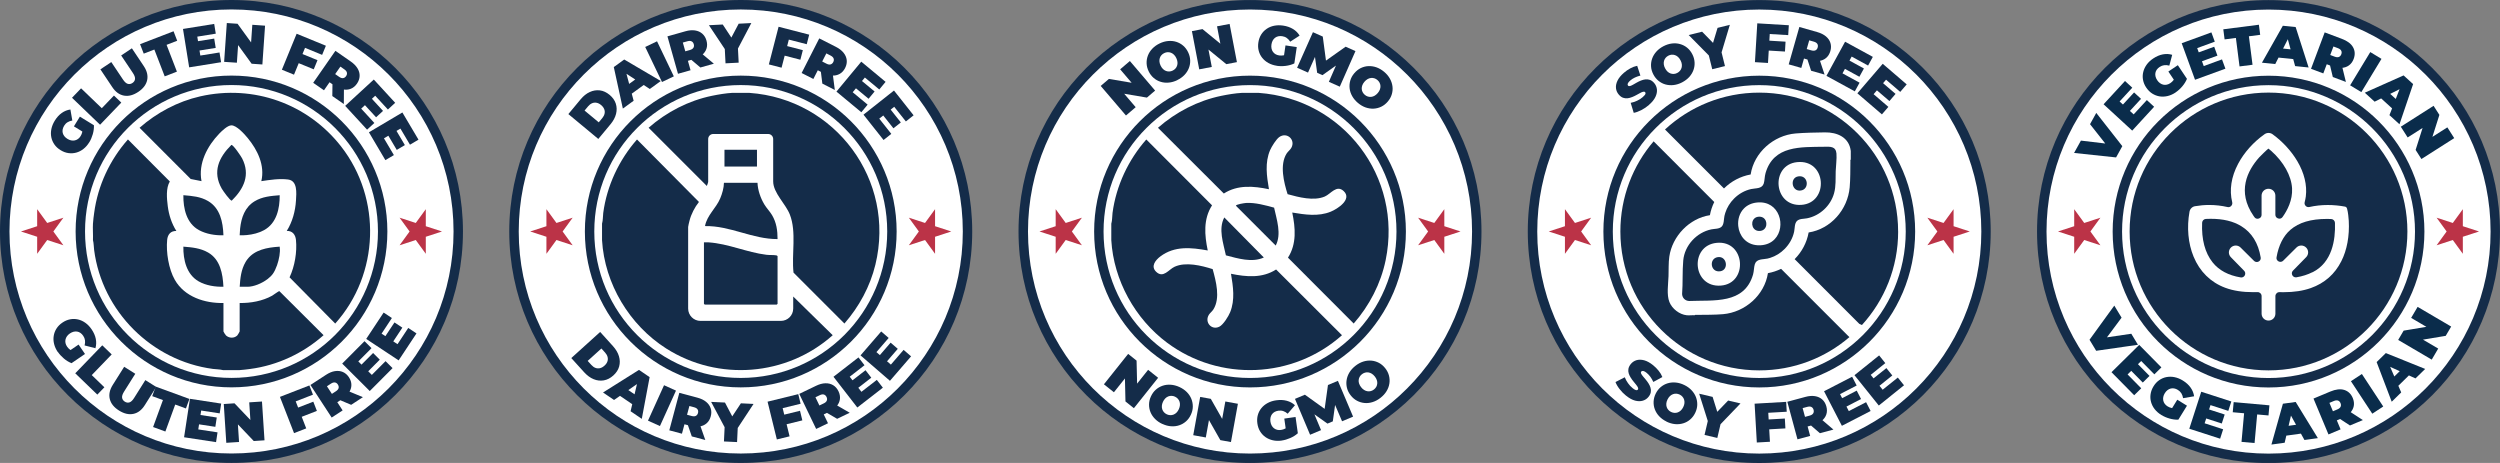 <svg width="648" height="120" viewBox="0 0 648 120" fill="none" xmlns="http://www.w3.org/2000/svg">
<rect x="0" y="0" width="648" height="120" fill="#808080" stroke="none"/>
<g clip-path="url(#clip0_14755_3589)">
<path d="M60 119.202C92.695 119.202 119.2 92.697 119.2 60.001C119.2 27.305 92.695 0.8 60 0.8C27.305 0.8 0.8 27.305 0.8 60.001C0.8 92.697 27.305 119.202 60 119.202Z" fill="white"/>
<path d="M86.848 33.16C79.976 26.288 70.48 22.04 60 22.04C49.52 22.04 40.024 26.288 33.152 33.16C26.28 40.017 22.04 49.505 22.04 59.993C22.04 70.481 26.272 79.969 33.152 86.841C40.016 93.706 49.512 97.954 60 97.954C70.488 97.954 79.976 93.706 86.848 86.841C93.712 79.969 97.968 70.473 97.968 59.993C97.968 49.513 93.72 40.017 86.848 33.16ZM60 19.592C71.16 19.592 81.248 24.112 88.568 31.424C95.872 38.737 100.408 48.841 100.408 59.993C100.408 71.145 95.88 81.265 88.568 88.562C81.248 95.874 71.16 100.402 60 100.402C48.84 100.402 38.744 95.874 31.432 88.562C24.12 81.257 19.6 71.153 19.6 59.993C19.6 48.833 24.12 38.737 31.432 31.424C38.744 24.112 48.848 19.592 60 19.592Z" fill="#142C49"/>
<path d="M100.704 19.304C90.288 8.888 75.896 2.448 60.008 2.448C44.12 2.448 29.728 8.88 19.312 19.304C8.888 29.721 2.456 44.113 2.456 59.993C2.456 75.873 8.896 90.274 19.312 100.69C29.728 111.114 44.12 117.546 60.008 117.546C75.896 117.546 90.296 111.106 100.704 100.69C111.112 90.274 117.56 75.881 117.56 59.993C117.56 44.105 111.112 29.721 100.704 19.296V19.304ZM60 0C76.568 0 91.568 6.712 102.432 17.576C113.296 28.424 120 43.425 120 59.993C120 76.561 113.288 91.562 102.432 102.418C91.568 113.282 76.568 119.986 60.008 119.986C43.448 119.986 28.44 113.274 17.592 102.418C6.72 91.57 0 76.569 0 59.993C0 43.417 6.72 28.424 17.584 17.576C28.432 6.712 43.432 0 60 0Z" fill="#142C49"/>
<path fill-rule="evenodd" clip-rule="evenodd" d="M114.568 60.001L110.368 61.369V65.785L107.768 62.209L103.568 63.577L106.168 60.001L103.568 56.425L107.768 57.793L110.368 54.217V58.633L114.568 60.001Z" fill="#BB3347"/>
<path fill-rule="evenodd" clip-rule="evenodd" d="M5.432 60.001L9.632 58.633V54.217L12.232 57.793L16.432 56.425L13.832 60.001L16.432 63.577L12.232 62.209L9.632 65.785V61.369L5.432 60.001Z" fill="#BB3347"/>
<path d="M24.104 57.897C24.152 57.057 24.288 56.049 24.408 55.177C25.344 48.121 28.464 41.441 33.16 36.145L44.016 47.041C42.968 48.761 43.24 51.489 43.488 53.457C43.776 55.721 44.488 57.937 45.712 59.865C44.216 59.833 43.464 60.785 43.328 62.185C43.016 65.369 43.72 69.753 45.32 72.546C47.84 76.945 53.064 78.642 57.92 78.538V85.906C57.92 86.002 58.424 86.802 58.568 86.938C59.384 87.69 60.68 87.73 61.496 86.962C61.608 86.858 62.12 85.97 62.12 85.906V78.538C64.96 78.586 68.04 78.034 70.544 76.641C70.896 76.45 72.216 75.425 72.416 75.466L83.872 86.882C78.584 91.57 71.888 94.714 64.848 95.634C63.984 95.746 62.96 95.882 62.128 95.93H57.776C56.968 95.714 56.04 95.738 55.2 95.626C39.32 93.522 26.48 80.714 24.4 64.817C24.288 63.977 24.312 63.049 24.096 62.241C24.152 60.801 24.016 59.329 24.096 57.889L24.104 57.897Z" fill="#142C49"/>
<path d="M86.888 83.866L75.056 71.889C76.392 69.041 77.032 65.321 76.712 62.177C76.576 60.817 75.784 59.793 74.328 59.857C75.8 57.513 76.56 54.697 76.72 51.937C76.832 50.033 77.16 46.849 74.68 46.529C72.408 46.233 69.992 46.625 67.736 46.953C68.704 42.873 66.76 38.881 64.224 35.801C63.384 34.769 61.296 32.441 59.952 32.489C58.976 32.521 57.552 33.897 56.864 34.601C53.744 37.825 51.344 42.353 52.232 46.953L49.432 46.393L36.176 33.121C40.624 29.209 46.08 26.297 51.888 24.977C65.704 21.84 79.776 26.889 88.424 37.977C98.984 51.529 98.344 71.073 86.896 83.858L86.888 83.866Z" fill="#142C49"/>
<path d="M68.44 59.657C67.088 60.393 65.52 60.785 63.96 60.929C63.344 60.985 62.728 61.001 62.12 60.985C62.144 60.393 62.176 59.801 62.24 59.209C62.544 56.417 63.448 53.713 66 52.169C68.008 50.953 70.208 50.793 72.496 50.601C72.536 54.057 71.688 57.897 68.432 59.657H68.44Z" fill="#142C49"/>
<path d="M59.968 37.561C60.448 37.481 62.48 40.513 62.76 41.057C64.936 45.321 63.216 48.905 60.072 52.001C59.64 52.073 57.744 49.361 57.472 48.881C55.016 44.529 56.704 40.801 59.968 37.569V37.561Z" fill="#142C49"/>
<path d="M57.912 60.985C55.784 61.049 53.48 60.673 51.592 59.657C48.336 57.897 47.488 54.057 47.528 50.601C47.552 50.601 47.576 50.601 47.6 50.601C49.824 50.793 51.96 50.945 53.936 52.113C57.056 53.953 57.784 57.529 57.912 60.913C57.912 60.937 57.912 60.961 57.912 60.985Z" fill="#142C49"/>
<path d="M71.8 68.769C71.496 69.625 71.136 70.401 70.744 70.945C70.4 71.433 69.904 71.913 69.336 72.346C67.824 73.49 65.736 74.329 64.16 74.329H62.128C62.272 72.082 62.496 69.897 63.648 67.921C63.8 67.649 63.976 67.401 64.16 67.169C65.096 65.953 66.36 65.201 67.76 64.729C69.192 64.241 70.768 64.049 72.304 63.945C72.6 63.921 72.488 63.945 72.512 64.153C72.688 65.353 72.352 67.209 71.8 68.777V68.769Z" fill="#142C49"/>
<path d="M57.912 74.321C55.776 74.377 53.384 74.009 51.504 72.937C48.336 71.137 47.48 67.337 47.528 63.929C49.784 64.105 51.936 64.305 53.936 65.449C57.096 67.257 57.744 70.953 57.912 74.313V74.321Z" fill="#142C49"/>
<path d="M23.136 36.881C22.712 37.577 22.208 38.153 21.632 38.601C21.056 39.057 20.44 39.369 19.776 39.553C19.112 39.737 18.432 39.777 17.736 39.681C17.04 39.585 16.36 39.329 15.704 38.921C15.04 38.513 14.504 38.025 14.104 37.449C13.704 36.873 13.432 36.249 13.296 35.569C13.16 34.889 13.168 34.185 13.312 33.457C13.456 32.729 13.752 32.009 14.184 31.297C14.704 30.449 15.312 29.776 16.008 29.28C16.704 28.793 17.448 28.488 18.248 28.384L18.744 31.241C18.264 31.321 17.856 31.473 17.504 31.689C17.152 31.905 16.856 32.209 16.624 32.593C16.432 32.913 16.304 33.233 16.24 33.553C16.184 33.873 16.192 34.177 16.264 34.473C16.344 34.769 16.48 35.049 16.68 35.305C16.88 35.561 17.152 35.793 17.488 36.001C17.808 36.193 18.128 36.329 18.456 36.393C18.784 36.457 19.096 36.457 19.392 36.393C19.688 36.329 19.968 36.201 20.224 36.017C20.48 35.833 20.704 35.585 20.896 35.273C21.096 34.945 21.24 34.593 21.32 34.217C21.4 33.841 21.416 33.393 21.36 32.873L24.344 32.473C24.376 33.209 24.28 33.977 24.056 34.761C23.832 35.545 23.528 36.257 23.144 36.889L23.136 36.881ZM22.424 34.753L19.16 32.753L20.704 30.233L24.336 32.457L22.424 34.753Z" fill="#142C49"/>
<path d="M25.936 32.328L18.664 25.344L21.016 22.896L26.384 28.048L29.536 24.768L31.44 26.592L25.936 32.328Z" fill="#142C49"/>
<path d="M35.84 23.816C34.552 24.672 33.32 25 32.136 24.784C30.952 24.568 29.944 23.84 29.104 22.584L26.024 17.976L28.848 16.088L31.872 20.608C32.296 21.248 32.72 21.624 33.128 21.736C33.536 21.848 33.936 21.776 34.328 21.512C34.728 21.248 34.952 20.904 35 20.48C35.048 20.056 34.856 19.528 34.432 18.896L31.408 14.376L34.184 12.52L37.264 17.128C38.104 18.384 38.392 19.592 38.144 20.768C37.888 21.944 37.12 22.96 35.84 23.816Z" fill="#142C49"/>
<path d="M42.688 19.784L40.008 12.84L37.256 13.904L36.304 11.448L44.984 8.104L45.928 10.56L43.176 11.624L45.856 18.568L42.688 19.792V19.784Z" fill="#142C49"/>
<path d="M51.92 14.4L56.896 13.6L57.304 16.128L49.032 17.456L47.432 7.504L55.52 6.2L55.928 8.728L51.136 9.496L51.92 14.384V14.4ZM51.088 10.712L55.52 10L55.912 12.416L51.48 13.128L51.088 10.712Z" fill="#142C49"/>
<path d="M58.096 16.024L58.792 5.968L61.576 6.16L66.272 12.632L64.976 12.544L65.4 6.424L68.704 6.656L68.008 16.712L65.224 16.52L60.528 10.048L61.824 10.136L61.4 16.256L58.096 16.032V16.024Z" fill="#142C49"/>
<path d="M76.208 19.36L73.064 18.072L76.888 8.744L84.472 11.856L83.496 14.224L79.064 12.4L76.208 19.352V19.36ZM78.192 13.92L82.296 15.6L81.32 17.968L77.216 16.288L78.192 13.92Z" fill="#142C49"/>
<path d="M81.184 21.456L86.936 13.176L90.92 15.944C91.696 16.48 92.272 17.072 92.664 17.712C93.056 18.352 93.24 19.016 93.216 19.704C93.192 20.392 92.968 21.048 92.52 21.688C92.08 22.328 91.544 22.768 90.912 23.017C90.288 23.265 89.6 23.312 88.872 23.169C88.136 23.024 87.384 22.68 86.608 22.144L84.176 20.456L86.216 20.168L83.976 23.401L81.184 21.464V21.456ZM86 20.472L85.64 18.344L87.896 19.912C88.28 20.184 88.632 20.296 88.936 20.248C89.24 20.2 89.496 20.032 89.704 19.728C89.912 19.432 89.984 19.128 89.92 18.824C89.856 18.52 89.632 18.24 89.24 17.968L86.984 16.4L89.104 16L86 20.472ZM86.136 24.896L86.192 20.464L89.152 22.52L89.12 26.968L86.136 24.896Z" fill="#142C49"/>
<path d="M93.624 28.16L97.032 31.872L95.144 33.608L89.472 27.44L96.888 20.616L102.432 26.648L100.544 28.384L97.256 24.816L93.608 28.168L93.624 28.16ZM96.24 25.44L99.28 28.744L97.48 30.4L94.44 27.096L96.24 25.44Z" fill="#142C49"/>
<path d="M99.528 35.864L102.096 40.2L99.888 41.505L95.624 34.288L104.296 29.152L108.472 36.2L106.264 37.505L103.792 33.328L99.528 35.849V35.864ZM102.656 33.744L104.944 37.608L102.84 38.856L100.552 34.992L102.656 33.744Z" fill="#142C49"/>
<path d="M14.976 91.249C14.52 90.577 14.2 89.881 14.024 89.169C13.848 88.457 13.808 87.761 13.92 87.081C14.024 86.401 14.264 85.761 14.64 85.169C15.016 84.577 15.52 84.065 16.168 83.625C16.808 83.185 17.472 82.905 18.168 82.769C18.856 82.633 19.536 82.649 20.216 82.801C20.888 82.953 21.528 83.249 22.136 83.681C22.744 84.113 23.272 84.673 23.744 85.361C24.304 86.185 24.672 87.017 24.832 87.849C24.992 88.681 24.96 89.489 24.736 90.257L21.928 89.537C22.048 89.073 22.088 88.633 22.032 88.217C21.976 87.801 21.824 87.417 21.568 87.041C21.36 86.729 21.12 86.481 20.856 86.297C20.592 86.113 20.304 85.993 20.008 85.945C19.704 85.897 19.4 85.913 19.08 85.985C18.76 86.065 18.44 86.217 18.112 86.433C17.8 86.641 17.552 86.889 17.36 87.153C17.168 87.425 17.04 87.713 16.976 88.009C16.912 88.305 16.912 88.609 16.976 88.921C17.04 89.233 17.176 89.537 17.384 89.841C17.6 90.161 17.864 90.433 18.176 90.657C18.488 90.889 18.896 91.081 19.384 91.241L18.528 94.129C17.84 93.858 17.184 93.457 16.56 92.93C15.936 92.401 15.416 91.833 15 91.225L14.976 91.249ZM17.2 91.473L20.368 89.313L22.032 91.753L18.512 94.153L17.208 91.473H17.2Z" fill="#142C49"/>
<path d="M19.504 96.761L26.504 89.505L28.952 91.865L23.784 97.225L27.056 100.386L25.224 102.282L19.504 96.761Z" fill="#142C49"/>
<path d="M30.848 106.41C29.536 105.586 28.744 104.594 28.456 103.426C28.168 102.258 28.432 101.034 29.232 99.762L32.184 95.073L35.064 96.882L32.168 101.49C31.76 102.138 31.584 102.674 31.648 103.098C31.712 103.522 31.944 103.85 32.344 104.106C32.752 104.362 33.152 104.426 33.56 104.298C33.96 104.17 34.368 103.786 34.776 103.13L37.672 98.522L40.496 100.298L37.544 104.994C36.744 106.266 35.752 107.034 34.576 107.274C33.4 107.522 32.16 107.234 30.848 106.41Z" fill="#142C49"/>
<path d="M39.68 110.69L42.232 103.698L39.456 102.682L40.36 100.21L49.096 103.402L48.192 105.874L45.416 104.858L42.864 111.85L39.672 110.682L39.68 110.69Z" fill="#142C49"/>
<path d="M51.4 111.306L56.384 112.066L56 114.602L47.712 113.338L49.232 103.37L57.328 104.61L56.944 107.146L52.144 106.41L51.392 111.306H51.4ZM51.744 107.538L56.184 108.218L55.816 110.634L51.376 109.954L51.744 107.538Z" fill="#142C49"/>
<path d="M58.656 114.778L58 104.722L60.784 104.538L66.296 110.322L65 110.41L64.6 104.29L67.904 104.074L68.56 114.13L65.776 114.314L60.264 108.53L61.56 108.442L61.96 114.562L58.656 114.778Z" fill="#142C49"/>
<path d="M79.384 111.034L76.216 112.266L72.56 102.874L80.192 99.906L81.12 102.298L76.648 104.034L79.376 111.042L79.384 111.034ZM77.072 105.722L81.208 104.114L82.136 106.506L78 108.114L77.072 105.722Z" fill="#142C49"/>
<path d="M85.968 108.226L80.464 99.786L84.528 97.138C85.32 96.626 86.08 96.305 86.824 96.194C87.568 96.082 88.248 96.153 88.88 96.425C89.504 96.698 90.032 97.162 90.456 97.809C90.88 98.458 91.088 99.122 91.08 99.802C91.08 100.474 90.864 101.13 90.448 101.754C90.032 102.378 89.432 102.946 88.648 103.458L86.16 105.082L86.664 103.082L88.808 106.378L85.96 108.234L85.968 108.226ZM86.872 103.386L84.76 102.922L87.064 101.418C87.456 101.162 87.696 100.882 87.768 100.586C87.84 100.29 87.776 99.986 87.576 99.674C87.376 99.362 87.128 99.186 86.824 99.138C86.52 99.082 86.168 99.186 85.776 99.442L83.472 100.946L83.896 98.826L86.872 103.386ZM91.024 104.93L86.944 103.21L89.96 101.242L94.064 102.946L91.024 104.93Z" fill="#142C49"/>
<path d="M96.376 97.178L99.936 93.61L101.752 95.418L95.84 101.354L88.696 94.242L94.48 88.434L96.296 90.242L92.872 93.682L96.384 97.178H96.376ZM93.536 94.682L96.704 91.498L98.44 93.226L95.272 96.41L93.536 94.682Z" fill="#142C49"/>
<path d="M103.04 89.21L105.816 85.001L107.952 86.417L103.328 93.41L94.92 87.85L99.44 81.017L101.576 82.433L98.904 86.481L103.04 89.21ZM99.768 87.322L102.248 83.577L104.288 84.929L101.808 88.681L99.768 87.329V87.322Z" fill="#142C49"/>
<path d="M192 119.202C224.695 119.202 251.2 92.697 251.2 60.001C251.2 27.305 224.695 0.8 192 0.8C159.305 0.8 132.8 27.305 132.8 60.001C132.8 92.697 159.305 119.202 192 119.202Z" fill="white"/>
<path d="M218.848 33.169C211.976 26.297 202.48 22.048 192 22.048C181.52 22.048 172.024 26.297 165.152 33.169C158.28 40.025 154.04 49.513 154.04 60.001C154.04 70.489 158.272 79.978 165.152 86.85C172.016 93.714 181.512 97.962 192 97.962C202.488 97.962 211.976 93.714 218.848 86.85C225.712 79.978 229.968 70.481 229.968 60.001C229.968 49.521 225.72 40.025 218.848 33.169ZM192 19.6C203.16 19.6 213.248 24.12 220.568 31.433C227.872 38.745 232.408 48.849 232.408 60.001C232.408 71.153 227.88 81.273 220.568 88.57C213.248 95.882 203.16 100.41 192 100.41C180.84 100.41 170.744 95.882 163.432 88.57C156.12 81.266 151.6 71.161 151.6 60.001C151.6 48.841 156.12 38.745 163.432 31.433C170.744 24.12 180.848 19.6 192 19.6Z" fill="#142C49"/>
<path d="M232.704 19.312C222.288 8.896 207.896 2.456 192.008 2.456C176.12 2.456 161.728 8.888 151.312 19.312C140.888 29.729 134.456 44.121 134.456 60.001C134.456 75.881 140.896 90.282 151.312 100.698C161.728 111.122 176.12 117.554 192.008 117.554C207.896 117.554 222.296 111.114 232.704 100.698C243.112 90.282 249.56 75.889 249.56 60.001C249.56 44.113 243.112 29.729 232.704 19.304V19.312ZM192 0C208.568 0 223.568 6.72 234.432 17.584C245.296 28.433 252 43.433 252 60.001C252 76.569 245.288 91.57 234.432 102.426C223.568 113.29 208.568 119.994 192.008 119.994C175.448 119.994 160.44 113.282 149.592 102.426C138.72 91.578 132 76.577 132 60.001C132 43.425 138.72 28.433 149.584 17.584C160.432 6.72 175.432 0 192 0Z" fill="#142C49"/>
<path d="M194.24 24.073C216.472 25.633 232.224 46.657 226.904 68.593C225.536 74.241 222.68 79.505 218.872 83.858L205.68 70.665C205.144 65.841 206.512 60.177 204.728 55.609C203.648 52.841 200.408 50.001 200.408 47.017V36.033C200.408 35.313 199.824 34.729 199.104 34.729H184.864C184.144 34.729 183.56 35.313 183.56 36.033V47.153C183.56 47.313 183.304 47.993 183.208 48.201L168.12 33.113C172.768 29.041 178.456 26.088 184.536 24.832C186.232 24.48 188.176 24.16 189.872 24.064H194.224L194.24 24.073Z" fill="#142C49"/>
<path d="M156.064 57.905C156.304 57.081 156.248 56.065 156.36 55.185C157.296 48.153 160.456 41.441 165.112 36.153L181.168 52.345C180.08 53.713 179.144 55.505 178.72 57.209C178.64 57.521 178.368 58.601 178.368 58.825V79.977C178.368 81.745 179.8 83.177 181.568 83.177H202.4C204.168 83.177 205.6 81.745 205.6 79.977V76.857L215.84 86.889C203.904 97.522 186.192 98.914 172.68 90.33C163.176 84.29 156.712 73.561 156.048 62.257V57.905H156.064Z" fill="#142C49"/>
<path d="M182.448 62.817C182.84 62.833 183.248 62.793 183.64 62.817C188.816 63.161 193.528 65.409 198.664 66.041C199.416 66.137 200.52 66.065 201.192 66.185C201.352 66.217 201.456 66.257 201.544 66.393V78.746L201.336 78.954H182.672L182.464 78.746V62.817H182.448Z" fill="#142C49"/>
<path d="M196.344 47.377C196.416 49.289 197.136 51.353 198.112 52.977C198.696 53.953 199.536 54.793 200.112 55.753C201.264 57.697 201.544 59.737 201.544 61.969C195.04 62.009 189.264 58.473 182.736 58.601C183.272 55.745 185.608 53.993 186.688 51.401C187.2 50.177 187.624 48.713 187.648 47.377H196.352H196.344Z" fill="#142C49"/>
<path d="M196.208 38.817H187.784V43.169H196.208V38.817Z" fill="#142C49"/>
<path d="M155.072 36.009L147.32 29.569L150.496 25.744C151.216 24.881 152 24.248 152.864 23.856C153.72 23.456 154.592 23.32 155.48 23.424C156.36 23.536 157.2 23.92 158 24.584C158.808 25.256 159.344 26.017 159.616 26.864C159.888 27.712 159.912 28.601 159.68 29.52C159.448 30.441 158.976 31.329 158.256 32.193L155.08 36.017L155.072 36.009ZM155.2 31.705L156.112 30.609C156.416 30.241 156.616 29.857 156.704 29.465C156.792 29.073 156.768 28.68 156.616 28.297C156.464 27.913 156.192 27.552 155.8 27.224C155.408 26.896 155.016 26.704 154.608 26.633C154.208 26.561 153.824 26.601 153.448 26.768C153.08 26.928 152.736 27.192 152.432 27.561L151.52 28.657L155.2 31.713V31.705Z" fill="#142C49"/>
<path d="M161.44 28.129L159.096 17.384L161.8 15.424L171.28 21L168.432 23.064L160.832 18.12L161.904 17.344L164.24 26.113L161.44 28.145V28.129ZM162.528 25.169L161.792 22.68L165.544 19.96L167.68 21.432L162.528 25.169Z" fill="#142C49"/>
<path d="M171.592 21.264L167.24 12.176L170.304 10.704L174.656 19.792L171.592 21.256V21.264Z" fill="#142C49"/>
<path d="M175.736 19.128L173 9.424L177.672 8.104C178.576 7.848 179.4 7.776 180.144 7.888C180.888 8 181.52 8.28 182.032 8.728C182.544 9.176 182.912 9.776 183.12 10.52C183.328 11.264 183.336 11.96 183.12 12.608C182.912 13.248 182.52 13.808 181.936 14.28C181.352 14.752 180.616 15.12 179.704 15.368L176.848 16.176L177.928 14.424L178.992 18.208L175.72 19.128H175.736ZM178.04 14.784L176.168 13.712L178.816 12.968C179.272 12.84 179.576 12.64 179.736 12.376C179.896 12.112 179.928 11.8 179.824 11.456C179.728 11.104 179.536 10.856 179.264 10.72C178.992 10.576 178.624 10.568 178.176 10.696L175.528 11.44L176.568 9.544L178.048 14.784H178.04ZM181.544 17.496L178.16 14.632L181.624 13.656L185.032 16.512L181.536 17.496H181.544Z" fill="#142C49"/>
<path d="M188.056 16.408L187.832 11.992L188.712 13.984L183.752 6.536L187.336 6.352L190.696 11.448L188.608 11.552L191.464 6.144L194.744 5.976L190.592 13.888L191.24 11.824L191.464 16.24L188.072 16.416L188.056 16.408Z" fill="#142C49"/>
<path d="M202.576 17.544L199.288 16.696L201.808 6.936L209.744 8.984L209.104 11.464L204.464 10.264L202.584 17.544H202.576ZM203.8 11.888L208.096 13L207.456 15.48L203.16 14.368L203.8 11.888Z" fill="#142C49"/>
<path d="M207.776 18.936L212.352 9.952L216.68 12.152C217.52 12.576 218.176 13.088 218.648 13.672C219.12 14.256 219.392 14.888 219.472 15.568C219.544 16.248 219.408 16.936 219.056 17.624C218.704 18.312 218.232 18.832 217.64 19.16C217.048 19.488 216.384 19.632 215.64 19.584C214.896 19.536 214.104 19.304 213.264 18.872L210.624 17.528L212.608 16.968L210.824 20.472L207.792 18.928L207.776 18.936ZM212.416 17.312L211.768 15.256L214.216 16.504C214.632 16.72 214.992 16.784 215.288 16.696C215.584 16.608 215.816 16.408 215.984 16.08C216.152 15.752 216.176 15.448 216.072 15.16C215.968 14.872 215.704 14.616 215.288 14.4L212.84 13.152L214.888 12.464L212.416 17.312ZM213.152 21.68L212.608 17.28L215.816 18.912L216.384 23.32L213.152 21.672V21.68Z" fill="#142C49"/>
<path d="M221.008 23.904L224.888 27.121L223.256 29.097L216.808 23.744L223.24 15.984L229.544 21.216L227.912 23.192L224.176 20.096L221.016 23.913L221.008 23.904ZM223.24 20.849L226.696 23.712L225.136 25.601L221.68 22.736L223.24 20.849Z" fill="#142C49"/>
<path d="M227.896 30.744L231.024 34.697L229.016 36.289L223.816 29.721L231.72 23.464L236.808 29.889L234.8 31.48L231.784 27.68L227.904 30.753L227.896 30.744ZM230.704 28.216L233.496 31.736L231.576 33.257L228.784 29.736L230.704 28.216Z" fill="#142C49"/>
<path d="M148.088 92.802L155.56 86.041L158.896 89.73C159.648 90.562 160.16 91.434 160.432 92.338C160.704 93.242 160.72 94.13 160.488 94.986C160.256 95.842 159.752 96.618 158.984 97.314C158.208 98.018 157.376 98.442 156.496 98.594C155.616 98.746 154.736 98.642 153.864 98.282C152.984 97.922 152.176 97.322 151.416 96.49L148.08 92.81L148.088 92.802ZM152.328 93.546L153.288 94.602C153.608 94.962 153.96 95.21 154.336 95.354C154.712 95.498 155.104 95.522 155.504 95.434C155.904 95.346 156.296 95.122 156.688 94.77C157.064 94.426 157.32 94.066 157.448 93.674C157.576 93.29 157.584 92.898 157.48 92.506C157.376 92.114 157.16 91.746 156.84 91.386L155.88 90.33L152.336 93.538L152.328 93.546Z" fill="#142C49"/>
<path d="M156.312 101.73L165.624 95.874L168.384 97.754L166.352 108.57L163.448 106.594L165.52 97.762L166.616 98.506L159.16 103.674L156.304 101.73H156.312ZM159.464 101.754L161.552 100.218L165.384 102.826L164.72 105.338L159.456 101.754H159.464Z" fill="#142C49"/>
<path d="M167.96 109.034L172.12 99.85L175.216 101.25L171.056 110.434L167.96 109.034Z" fill="#142C49"/>
<path d="M173.48 111.554L176.08 101.818L180.768 103.074C181.68 103.314 182.424 103.674 183.008 104.146C183.592 104.618 183.992 105.178 184.208 105.826C184.424 106.474 184.432 107.178 184.224 107.922C184.024 108.674 183.672 109.274 183.16 109.714C182.656 110.162 182.032 110.442 181.288 110.546C180.544 110.658 179.72 110.586 178.816 110.346L175.952 109.578L177.776 108.618L176.76 112.418L173.48 111.538V111.554ZM177.688 108.994L176.624 107.114L179.28 107.826C179.736 107.946 180.096 107.938 180.368 107.794C180.64 107.65 180.824 107.402 180.92 107.05C181.016 106.698 180.976 106.394 180.816 106.13C180.656 105.866 180.344 105.674 179.888 105.554L177.232 104.842L179.088 103.746L177.68 109.002L177.688 108.994ZM179.312 113.114L177.864 108.93L181.344 109.858L182.816 114.05L179.312 113.114Z" fill="#142C49"/>
<path d="M187.648 114.426L187.856 110.01L188.536 112.074L184.328 104.17L187.912 104.338L190.752 109.738L188.664 109.642L192.04 104.538L195.32 104.698L190.408 112.162L191.256 110.17L191.048 114.586L187.656 114.426H187.648Z" fill="#142C49"/>
<path d="M204.664 113.098L201.36 113.906L198.952 104.114L206.912 102.162L207.52 104.65L202.864 105.794L204.656 113.09L204.664 113.098ZM203.056 107.53L207.36 106.474L207.968 108.962L203.664 110.018L203.056 107.53Z" fill="#142C49"/>
<path d="M211.544 111.17L207.168 102.09L211.544 99.986C212.392 99.578 213.192 99.362 213.944 99.346C214.696 99.322 215.368 99.49 215.952 99.842C216.536 100.194 217 100.722 217.336 101.418C217.672 102.122 217.792 102.802 217.704 103.474C217.616 104.146 217.32 104.762 216.832 105.322C216.344 105.89 215.672 106.378 214.824 106.786L212.152 108.074L212.912 106.162L214.616 109.706L211.552 111.178L211.544 111.17ZM213.064 106.49L211.032 105.754L213.512 104.562C213.936 104.362 214.2 104.114 214.312 103.826C214.424 103.538 214.4 103.226 214.24 102.898C214.08 102.57 213.856 102.362 213.56 102.266C213.264 102.17 212.904 102.226 212.48 102.434L210 103.626L210.696 101.586L213.056 106.49H213.064ZM216.984 108.554L213.16 106.322L216.4 104.762L220.248 106.986L216.976 108.562L216.984 108.554Z" fill="#142C49"/>
<path d="M223.288 101.554L227.272 98.466L228.84 100.49L222.216 105.626L216.04 97.658L222.512 92.642L224.08 94.666L220.248 97.642L223.28 101.554H223.288ZM220.792 98.714L224.344 95.962L225.84 97.898L222.288 100.65L220.784 98.714H220.792Z" fill="#142C49"/>
<path d="M230.92 94.506L234.216 90.69L236.152 92.362L230.672 98.706L223.048 92.114L228.408 85.914L230.344 87.594L227.168 91.266L230.912 94.506H230.92ZM227.912 92.218L230.848 88.818L232.704 90.418L229.768 93.818L227.912 92.218Z" fill="#142C49"/>
<path fill-rule="evenodd" clip-rule="evenodd" d="M246.568 60.001L242.368 61.369V65.785L239.768 62.209L235.568 63.577L238.168 60.001L235.568 56.425L239.768 57.793L242.368 54.217V58.633L246.568 60.001Z" fill="#BB3347"/>
<path fill-rule="evenodd" clip-rule="evenodd" d="M137.432 60.001L141.632 58.633V54.217L144.232 57.793L148.432 56.425L145.832 60.001L148.432 63.577L144.232 62.209L141.632 65.785V61.369L137.432 60.001Z" fill="#BB3347"/>
<path d="M324 119.2C356.695 119.2 383.2 92.695 383.2 59.999C383.2 27.303 356.695 0.798 324 0.798C291.305 0.798 264.8 27.303 264.8 59.999C264.8 92.695 291.305 119.2 324 119.2Z" fill="white"/>
<g clip-path="url(#clip1_14755_3589)">
<path d="M350.848 33.177C343.976 26.305 334.48 22.056 324 22.056C313.52 22.056 304.024 26.305 297.152 33.177C290.28 40.033 286.04 49.521 286.04 60.009C286.04 70.497 290.272 79.986 297.152 86.858C304.016 93.722 313.512 97.97 324 97.97C334.488 97.97 343.976 93.722 350.848 86.858C357.712 79.986 361.968 70.489 361.968 60.009C361.968 49.529 357.72 40.033 350.848 33.177ZM324 19.608C335.16 19.608 345.248 24.128 352.568 31.441C359.872 38.753 364.408 48.857 364.408 60.009C364.408 71.161 359.88 81.281 352.568 88.578C345.248 95.89 335.16 100.418 324 100.418C312.84 100.418 302.744 95.89 295.432 88.578C288.12 81.273 283.6 71.169 283.6 60.009C283.6 48.849 288.12 38.753 295.432 31.441C302.744 24.128 312.848 19.608 324 19.608Z" fill="#142C49"/>
<path d="M364.704 19.32C354.288 8.904 339.896 2.464 324.008 2.464C308.12 2.464 293.728 8.896 283.312 19.32C272.888 29.737 266.456 44.129 266.456 60.009C266.456 75.889 272.896 90.29 283.312 100.706C293.728 111.13 308.12 117.562 324.008 117.562C339.896 117.562 354.296 111.122 364.704 100.706C375.112 90.29 381.56 75.897 381.56 60.009C381.56 44.121 375.112 29.737 364.704 19.312V19.32ZM324 0.008C340.568 0.008 355.568 6.728 366.432 17.592C377.296 28.441 384 43.441 384 60.009C384 76.578 377.288 91.578 366.432 102.434C355.568 113.298 340.568 120.002 324.008 120.002C307.448 120.002 292.44 113.29 281.592 102.434C270.72 91.586 264 76.585 264 60.009C264 43.433 270.72 28.441 281.584 17.592C292.432 6.728 307.432 0.008 324 0.008Z" fill="#142C49"/>
<path d="M326.248 24.073C348.064 25.64 363.632 45.785 359.16 67.441C357.904 73.529 354.944 79.21 350.88 83.858L333.84 66.785C336.136 63.209 335.768 59.065 334.952 55.089C338.264 55.641 341.704 56.177 344.912 54.873C346.672 54.161 350.552 51.665 348.288 49.537C346.44 47.793 344.936 50.281 343.368 50.945C340.496 52.161 336.632 51.121 333.744 50.329C332.768 47.257 331.648 42.737 333.488 39.801C333.824 39.273 334.424 38.833 334.696 38.345C335.904 36.225 333.56 34.129 331.592 35.521C330.8 36.073 329.608 37.993 329.216 38.897C327.808 42.161 328.344 45.657 328.912 49.049C324.928 48.217 320.792 47.857 317.216 50.161L300.144 33.121C304.792 29.049 310.48 26.096 316.56 24.84C318.256 24.488 320.2 24.169 321.896 24.073H326.248Z" fill="#142C49"/>
<path d="M288.072 57.905C288.312 57.081 288.256 56.065 288.368 55.185C289.304 48.153 292.464 41.441 297.12 36.153L314.16 53.225C311.864 56.801 312.216 60.945 313.048 64.921C308.76 64.145 304.456 63.689 300.768 66.465C299.504 67.417 298.176 69.033 299.704 70.474C301.536 72.194 302.944 69.841 304.432 69.153C307.328 67.809 311.416 68.833 314.32 69.754C315.184 72.897 316.368 77.25 314.504 80.21C314.184 80.722 313.624 81.13 313.344 81.578C312.144 83.506 314.016 85.674 316.032 84.69C317.072 84.186 318.416 82.002 318.856 80.922C320.16 77.714 319.624 74.266 319.072 70.962C323.056 71.785 327.192 72.153 330.768 69.85L347.84 86.89C335.176 98.17 316.136 98.978 302.52 88.842C294.216 82.658 288.656 72.65 288.048 62.257V57.905H288.072Z" fill="#142C49"/>
<path d="M322.992 52.609C325.328 52.465 328.016 53.209 330.248 53.825C330.912 56.937 332.232 60.641 330.664 63.649L320.352 53.337C320.352 52.953 322.616 52.633 322.984 52.609H322.992Z" fill="#142C49"/>
<path d="M317.336 56.361L327.584 66.745C324.52 68.145 320.856 66.985 317.752 66.185C317.096 63.073 315.744 59.345 317.336 56.361Z" fill="#142C49"/>
<path d="M291.848 29.937L285.304 22.273L287.432 20.456L295.312 21.793L294.328 22.633L290.344 17.968L292.864 15.816L299.408 23.48L297.28 25.297L289.4 23.961L290.384 23.12L294.368 27.785L291.848 29.937Z" fill="#142C49"/>
<path d="M305.152 20.777C304.416 21.129 303.68 21.345 302.936 21.409C302.2 21.481 301.496 21.409 300.832 21.201C300.168 20.993 299.568 20.665 299.032 20.201C298.496 19.745 298.064 19.177 297.736 18.488C297.4 17.793 297.224 17.105 297.2 16.401C297.176 15.704 297.296 15.033 297.544 14.377C297.8 13.729 298.176 13.136 298.696 12.6C299.208 12.064 299.832 11.616 300.568 11.264C301.312 10.904 302.048 10.696 302.784 10.632C303.52 10.568 304.216 10.632 304.88 10.84C305.544 11.048 306.144 11.376 306.672 11.832C307.2 12.288 307.64 12.856 307.968 13.553C308.296 14.232 308.472 14.928 308.496 15.633C308.52 16.337 308.408 17.009 308.152 17.657C307.896 18.305 307.52 18.897 307.008 19.433C306.496 19.969 305.872 20.409 305.128 20.769L305.152 20.777ZM303.96 18.297C304.248 18.16 304.488 17.977 304.68 17.761C304.88 17.537 305.024 17.288 305.112 17C305.208 16.721 305.232 16.409 305.2 16.081C305.168 15.752 305.064 15.409 304.896 15.049C304.728 14.688 304.52 14.4 304.28 14.168C304.04 13.937 303.784 13.768 303.504 13.665C303.224 13.56 302.936 13.512 302.64 13.528C302.344 13.544 302.056 13.617 301.768 13.761C301.48 13.896 301.24 14.081 301.048 14.296C300.848 14.521 300.704 14.768 300.616 15.056C300.528 15.345 300.496 15.649 300.528 15.976C300.56 16.305 300.664 16.648 300.832 17.009C301 17.36 301.208 17.657 301.448 17.889C301.688 18.12 301.944 18.288 302.224 18.392C302.504 18.497 302.792 18.544 303.088 18.529C303.384 18.512 303.672 18.441 303.96 18.297Z" fill="#142C49"/>
<path d="M310.84 17.976L308.944 8.072L311.688 7.544L317.88 12.608L316.608 12.848L315.456 6.824L318.712 6.2L320.608 16.104L317.864 16.632L311.672 11.568L312.944 11.328L314.096 17.352L310.84 17.976Z" fill="#142C49"/>
<path d="M330.96 17.048C330.152 16.928 329.424 16.688 328.784 16.336C328.144 15.984 327.608 15.536 327.176 15C326.744 14.464 326.44 13.856 326.264 13.176C326.08 12.496 326.048 11.776 326.168 11.008C326.28 10.24 326.528 9.56 326.896 8.96C327.264 8.368 327.736 7.872 328.312 7.48C328.88 7.088 329.536 6.816 330.256 6.672C330.976 6.528 331.76 6.512 332.584 6.632C333.568 6.776 334.424 7.08 335.152 7.52C335.88 7.968 336.448 8.536 336.856 9.232L334.424 10.808C334.168 10.4 333.864 10.08 333.528 9.84C333.192 9.6 332.8 9.448 332.352 9.384C331.984 9.328 331.64 9.336 331.32 9.408C331.008 9.48 330.728 9.608 330.488 9.792C330.248 9.976 330.048 10.216 329.888 10.504C329.728 10.792 329.624 11.128 329.56 11.52C329.504 11.888 329.512 12.24 329.576 12.568C329.64 12.896 329.768 13.184 329.944 13.432C330.12 13.68 330.344 13.888 330.616 14.048C330.888 14.208 331.208 14.32 331.568 14.368C331.944 14.424 332.328 14.416 332.704 14.344C333.08 14.272 333.504 14.104 333.96 13.856L335.496 16.44C334.824 16.76 334.088 16.968 333.28 17.072C332.472 17.176 331.696 17.168 330.968 17.064L330.96 17.048ZM332.64 15.56L333.2 11.768L336.12 12.2L335.496 16.416L332.64 15.552V15.56Z" fill="#142C49"/>
<path d="M336.216 17.552L340.312 8.344L342.864 9.48L343.88 17.128L342.536 16.528L348.784 12.104L351.336 13.24L347.272 22.465L344.44 21.209L346.608 16.248L347.056 16.448L342.776 19.48L341.408 18.872L340.688 13.616L341.24 13.864L339.04 18.816L336.208 17.56L336.216 17.552Z" fill="#142C49"/>
<path d="M351.984 26.689C351.36 26.161 350.864 25.577 350.496 24.929C350.128 24.281 349.904 23.617 349.824 22.921C349.744 22.233 349.8 21.545 349.992 20.873C350.192 20.201 350.528 19.569 351.024 18.992C351.52 18.409 352.08 17.96 352.704 17.648C353.328 17.345 353.992 17.169 354.688 17.137C355.384 17.105 356.08 17.209 356.784 17.456C357.48 17.704 358.144 18.096 358.768 18.616C359.4 19.145 359.896 19.736 360.256 20.377C360.616 21.017 360.84 21.689 360.928 22.377C361.016 23.065 360.96 23.753 360.76 24.417C360.568 25.089 360.224 25.721 359.728 26.305C359.24 26.889 358.68 27.329 358.048 27.641C357.416 27.953 356.752 28.121 356.056 28.161C355.36 28.193 354.664 28.089 353.968 27.849C353.272 27.601 352.608 27.217 351.976 26.681L351.984 26.689ZM353.76 24.585C354 24.785 354.264 24.937 354.552 25.025C354.832 25.113 355.128 25.137 355.424 25.105C355.72 25.073 356.016 24.977 356.304 24.809C356.592 24.641 356.864 24.409 357.12 24.113C357.376 23.809 357.56 23.505 357.672 23.193C357.784 22.881 357.832 22.577 357.816 22.273C357.8 21.977 357.72 21.697 357.584 21.433C357.448 21.169 357.256 20.937 357.016 20.729C356.776 20.529 356.512 20.377 356.224 20.289C355.944 20.201 355.648 20.177 355.352 20.209C355.056 20.241 354.76 20.337 354.472 20.505C354.184 20.673 353.912 20.905 353.656 21.201C353.4 21.505 353.216 21.809 353.104 22.121C352.992 22.433 352.944 22.737 352.96 23.041C352.976 23.345 353.056 23.617 353.192 23.881C353.328 24.145 353.52 24.377 353.76 24.585Z" fill="#142C49"/>
<path d="M286.136 99.61L292.416 91.73L294.6 93.474L294.784 101.466L293.768 100.658L297.592 95.858L300.184 97.922L293.904 105.802L291.72 104.058L291.536 96.066L292.552 96.874L288.728 101.674L286.136 99.61Z" fill="#142C49"/>
<path d="M301.312 109.906C300.568 109.57 299.936 109.138 299.408 108.61C298.88 108.082 298.488 107.506 298.216 106.858C297.952 106.218 297.824 105.538 297.832 104.842C297.84 104.138 298 103.442 298.32 102.754C298.64 102.058 299.056 101.474 299.584 101.01C300.104 100.546 300.696 100.202 301.36 99.978C302.016 99.754 302.72 99.674 303.464 99.722C304.208 99.778 304.944 99.97 305.688 100.306C306.44 100.65 307.072 101.082 307.6 101.602C308.12 102.122 308.512 102.706 308.784 103.354C309.048 103.994 309.176 104.666 309.176 105.37C309.176 106.066 309.008 106.77 308.688 107.466C308.376 108.154 307.952 108.738 307.432 109.202C306.912 109.666 306.312 110.018 305.656 110.234C305 110.458 304.296 110.538 303.56 110.49C302.824 110.442 302.08 110.242 301.328 109.898L301.312 109.906ZM302.456 107.402C302.744 107.53 303.04 107.602 303.336 107.61C303.632 107.618 303.92 107.57 304.2 107.458C304.48 107.346 304.736 107.17 304.968 106.938C305.2 106.706 305.4 106.402 305.56 106.042C305.72 105.682 305.816 105.338 305.84 105.01C305.864 104.674 305.824 104.37 305.728 104.09C305.632 103.81 305.48 103.554 305.28 103.338C305.08 103.122 304.832 102.946 304.544 102.81C304.256 102.674 303.96 102.61 303.664 102.602C303.368 102.594 303.08 102.642 302.8 102.754C302.52 102.866 302.264 103.042 302.032 103.274C301.8 103.506 301.6 103.81 301.432 104.162C301.272 104.522 301.176 104.866 301.152 105.194C301.128 105.522 301.168 105.834 301.264 106.114C301.36 106.394 301.512 106.65 301.712 106.866C301.912 107.082 302.16 107.258 302.448 107.394L302.456 107.402Z" fill="#142C49"/>
<path d="M309.288 112.802L311.088 102.882L313.84 103.378L317.784 110.33L316.512 110.098L317.608 104.066L320.864 104.658L319.064 114.578L316.312 114.082L312.368 107.13L313.64 107.362L312.544 113.394L309.288 112.802Z" fill="#142C49"/>
<path d="M332.232 114.194C331.424 114.306 330.664 114.29 329.944 114.13C329.232 113.97 328.592 113.698 328.024 113.306C327.456 112.914 326.992 112.41 326.624 111.818C326.256 111.226 326.024 110.538 325.912 109.762C325.8 108.994 325.84 108.266 326.024 107.594C326.208 106.922 326.52 106.314 326.96 105.778C327.4 105.242 327.944 104.802 328.6 104.45C329.256 104.098 329.992 103.866 330.824 103.754C331.816 103.618 332.72 103.658 333.536 103.882C334.352 104.106 335.064 104.49 335.656 105.034L333.768 107.234C333.4 106.914 333.024 106.69 332.632 106.554C332.24 106.418 331.824 106.386 331.376 106.45C331.008 106.506 330.68 106.61 330.392 106.762C330.112 106.922 329.88 107.122 329.696 107.37C329.512 107.618 329.392 107.906 329.32 108.226C329.248 108.546 329.24 108.898 329.296 109.29C329.352 109.658 329.456 109.994 329.608 110.282C329.768 110.578 329.968 110.818 330.208 111.002C330.448 111.186 330.72 111.322 331.032 111.402C331.336 111.482 331.672 111.49 332.032 111.442C332.416 111.386 332.776 111.274 333.12 111.09C333.464 110.914 333.816 110.634 334.184 110.266L336.392 112.306C335.84 112.802 335.192 113.21 334.44 113.538C333.688 113.866 332.952 114.082 332.216 114.186L332.232 114.194ZM333.424 112.29L332.888 108.498L335.808 108.082L336.4 112.306L333.416 112.29H333.424Z" fill="#142C49"/>
<path d="M339.568 112.674L335.656 103.386L338.232 102.306L344.504 106.81L343.152 107.378L344.208 99.794L346.784 98.714L350.72 107.994L347.864 109.194L345.736 104.218L346.184 104.026L345.464 109.218L344.08 109.802L339.76 106.73L340.32 106.498L342.416 111.49L339.56 112.69L339.568 112.674Z" fill="#142C49"/>
<path d="M357.832 103.114C357.192 103.618 356.512 103.986 355.808 104.21C355.104 104.434 354.4 104.522 353.704 104.458C353.008 104.394 352.352 104.202 351.736 103.874C351.12 103.546 350.568 103.082 350.104 102.482C349.632 101.882 349.304 101.242 349.136 100.562C348.968 99.882 348.928 99.202 349.04 98.514C349.144 97.826 349.392 97.162 349.776 96.53C350.16 95.898 350.68 95.33 351.32 94.826C351.968 94.314 352.648 93.946 353.352 93.722C354.056 93.498 354.752 93.418 355.448 93.474C356.144 93.53 356.8 93.73 357.416 94.05C358.032 94.378 358.576 94.842 359.056 95.45C359.528 96.05 359.848 96.682 360.024 97.362C360.2 98.042 360.232 98.73 360.128 99.418C360.024 100.106 359.776 100.762 359.392 101.394C359.008 102.026 358.496 102.594 357.84 103.106L357.832 103.114ZM356.136 100.954C356.384 100.754 356.584 100.53 356.728 100.274C356.872 100.01 356.96 99.738 356.984 99.442C357.016 99.146 356.984 98.842 356.872 98.522C356.76 98.202 356.6 97.89 356.352 97.586C356.104 97.282 355.848 97.034 355.56 96.858C355.272 96.682 354.984 96.578 354.688 96.53C354.392 96.482 354.104 96.506 353.816 96.586C353.528 96.666 353.264 96.802 353.016 96.994C352.768 97.186 352.568 97.418 352.424 97.674C352.28 97.93 352.192 98.21 352.168 98.506C352.136 98.802 352.168 99.114 352.28 99.426C352.392 99.738 352.552 100.058 352.8 100.362C353.04 100.674 353.304 100.914 353.592 101.09C353.872 101.266 354.168 101.37 354.464 101.418C354.76 101.458 355.048 101.442 355.336 101.362C355.624 101.282 355.888 101.146 356.136 100.954Z" fill="#142C49"/>
<path fill-rule="evenodd" clip-rule="evenodd" d="M378.568 60.001L374.368 61.369V65.785L371.768 62.209L367.568 63.577L370.168 60.001L367.568 56.425L371.768 57.793L374.368 54.217V58.633L378.568 60.001Z" fill="#BB3347"/>
<path fill-rule="evenodd" clip-rule="evenodd" d="M269.432 60.001L273.632 58.633V54.217L276.232 57.793L280.432 56.425L277.832 60.001L280.432 63.577L276.232 62.209L273.632 65.785V61.369L269.432 60.001Z" fill="#BB3347"/>
</g>
<path d="M456 119.2C488.695 119.2 515.2 92.695 515.2 59.999C515.2 27.303 488.695 0.798 456 0.798C423.305 0.798 396.8 27.303 396.8 59.999C396.8 92.695 423.305 119.2 456 119.2Z" fill="white"/>
<g clip-path="url(#clip2_14755_3589)">
<path d="M482.848 33.185C475.976 26.313 466.48 22.064 456 22.064C445.52 22.064 436.024 26.313 429.152 33.185C422.28 40.041 418.04 49.529 418.04 60.017C418.04 70.505 422.272 79.994 429.152 86.866C436.016 93.73 445.512 97.978 456 97.978C466.488 97.978 475.976 93.73 482.848 86.866C489.712 79.994 493.968 70.497 493.968 60.017C493.968 49.537 489.72 40.041 482.848 33.185ZM456 19.616C467.16 19.616 477.248 24.137 484.568 31.449C491.872 38.761 496.408 48.865 496.408 60.017C496.408 71.169 491.88 81.29 484.568 88.586C477.248 95.898 467.16 100.426 456 100.426C444.84 100.426 434.744 95.898 427.432 88.586C420.12 81.282 415.6 71.177 415.6 60.017C415.6 48.857 420.12 38.761 427.432 31.449C434.744 24.137 444.848 19.616 456 19.616Z" fill="#142C49"/>
<path d="M496.704 19.328C486.288 8.912 471.896 2.472 456.008 2.472C440.12 2.472 425.728 8.904 415.312 19.328C404.888 29.745 398.456 44.137 398.456 60.017C398.456 75.897 404.896 90.298 415.312 100.714C425.728 111.138 440.12 117.57 456.008 117.57C471.896 117.57 486.296 111.13 496.704 100.714C507.112 90.298 513.56 75.906 513.56 60.017C513.56 44.129 507.112 29.745 496.704 19.32V19.328ZM456 0.016C472.56 0.016 487.568 6.736 498.424 17.6C509.288 28.449 515.992 43.449 515.992 60.017C515.992 76.585 509.28 91.586 498.424 102.442C487.56 113.306 472.56 120.01 456 120.01C439.44 120.01 424.432 113.298 413.584 102.442C402.72 91.594 396 76.594 396 60.017C396 43.441 402.72 28.449 413.584 17.6C424.432 6.736 439.432 0.016 456 0.016Z" fill="#142C49"/>
<path d="M445.936 70.305C443.328 70.754 442.864 67.009 445.24 66.649C447.616 66.281 448.184 69.921 445.936 70.305Z" fill="#142C49"/>
<path d="M466.08 45.721C463.864 46.105 464.376 49.657 466.696 49.393C469.136 49.121 468.736 45.257 466.08 45.721ZM466.08 45.721C463.864 46.105 464.376 49.657 466.696 49.393C469.136 49.121 468.736 45.257 466.08 45.721ZM466.08 45.721C463.864 46.105 464.376 49.657 466.696 49.393C469.136 49.121 468.736 45.257 466.08 45.721ZM466.08 45.721C463.864 46.105 464.376 49.657 466.696 49.393C469.136 49.121 468.736 45.257 466.08 45.721ZM466.08 45.721C463.864 46.105 464.376 49.657 466.696 49.393C469.136 49.121 468.736 45.257 466.08 45.721Z" fill="#142C49"/>
<path d="M476.016 39.817C475.848 37.865 474.336 38.017 472.848 38.041C466.752 38.145 459.728 37.657 457.632 44.865C457.368 45.761 457.408 46.801 457.168 47.553C456.704 48.993 455.08 48.737 453.896 49.001C452.224 49.369 450.688 50.249 449.48 51.457C448.432 52.505 447.624 53.793 447.184 55.201C447.104 55.457 447.032 55.713 446.976 55.969C446.792 56.833 446.896 58.113 446.24 58.753C445.584 59.377 444.464 59.273 443.6 59.449C439.776 60.225 436.648 63.601 436.296 67.513C436.04 70.353 436.224 73.345 436 76.209C436.04 77.217 436.8 77.978 437.808 78.017C444.2 77.746 452.128 78.921 454.392 71.161C454.648 70.265 454.608 69.217 454.856 68.473C455.32 67.033 456.944 67.289 458.128 67.025C458.36 66.977 458.592 66.913 458.816 66.841C460.224 66.401 461.52 65.601 462.56 64.545C463.792 63.313 464.68 61.753 465.04 60.049C465.224 59.185 465.12 57.905 465.776 57.273C466.424 56.641 467.552 56.753 468.416 56.577C471.712 55.913 474.472 53.353 475.384 50.121C475.912 48.249 475.752 46.281 475.816 44.353C475.864 42.993 476.12 41.129 476.008 39.817H476.016ZM446.048 74.025C438.64 74.601 437.856 63.641 444.968 62.945C452.4 62.217 453.224 73.465 446.048 74.025ZM456.424 63.569C456.12 63.593 455.824 63.593 455.544 63.569C452.512 63.385 450.8 61.057 450.552 58.577C450.384 56.929 450.864 55.217 452.04 54.025C452.84 53.209 453.968 52.633 455.432 52.489C461.296 51.905 463.072 58.785 460 61.993C459.168 62.865 457.984 63.465 456.424 63.569ZM466.888 53.105C459.624 53.577 458.856 42.745 465.808 42.025C473.496 41.225 474.136 52.633 466.888 53.105Z" fill="#142C49"/>
<path d="M457.352 59.337C457.088 59.617 456.712 59.809 456.232 59.857C454.208 60.049 453.64 57.729 454.688 56.673C454.936 56.425 455.272 56.241 455.712 56.185C457.784 55.913 458.384 58.257 457.352 59.337Z" fill="#142C49"/>
<path d="M458.248 70.801C459.448 70.585 460.592 70.201 461.656 69.681L478.92 86.946L479.368 87.386C473.08 92.762 464.92 96.002 456 96.002C436.12 96.002 420 79.882 420 60.001C420 51.081 423.24 42.921 428.616 36.633L444.336 52.361C443.808 53.433 443.424 54.577 443.208 55.777C437.888 56.577 433.456 61.209 432.688 66.513C432.448 68.169 432.544 69.921 432.48 71.585C432.408 73.626 431.952 76.394 432.712 78.29C433.416 80.042 435.304 81.514 437.2 81.714C437.84 81.786 438.584 81.666 439.24 81.714C439.336 81.562 439.592 81.626 439.752 81.618C441.952 81.594 444.432 81.618 446.608 81.434C452.32 80.938 457.36 76.514 458.248 70.801Z" fill="#142C49"/>
<path d="M492 60.001C492 69.337 488.448 77.841 482.616 84.242L481.928 83.938L465.168 67.169C467.016 65.321 468.32 62.921 468.8 60.257C474.576 59.353 478.944 54.289 479.44 48.537C479.624 46.417 479.6 44.009 479.624 41.865C479.624 41.713 479.56 41.457 479.72 41.353V39.129C479.296 35.585 476.192 34.257 473 34.313C470.616 34.353 467.776 34.393 465.408 34.593C459.696 35.089 454.648 39.521 453.768 45.225C451.104 45.705 448.712 47.001 446.856 48.849L431.568 33.561C437.984 27.633 446.568 24.009 455.992 24.009C475.872 24.009 491.992 40.129 491.992 60.009L492 60.001Z" fill="#142C49"/>
<path d="M427.464 27.161C426.824 27.713 426.144 28.177 425.424 28.545C424.704 28.913 424.048 29.145 423.464 29.249L422.672 26.657C423.216 26.553 423.768 26.377 424.328 26.113C424.888 25.857 425.376 25.545 425.792 25.177C426.04 24.96 426.216 24.776 426.336 24.625C426.448 24.473 426.512 24.337 426.52 24.216C426.536 24.096 426.504 23.992 426.424 23.904C426.304 23.768 426.136 23.721 425.912 23.776C425.688 23.832 425.432 23.936 425.136 24.096C424.84 24.256 424.512 24.441 424.16 24.633C423.808 24.825 423.44 25.009 423.048 25.16C422.656 25.313 422.264 25.425 421.872 25.473C421.48 25.521 421.088 25.473 420.696 25.337C420.304 25.201 419.936 24.921 419.584 24.512C419.176 24.041 418.936 23.497 418.864 22.881C418.792 22.265 418.92 21.608 419.248 20.921C419.576 20.233 420.128 19.552 420.912 18.872C421.424 18.424 421.984 18.04 422.576 17.72C423.168 17.392 423.768 17.176 424.36 17.056L425.192 19.592C424.648 19.728 424.16 19.904 423.728 20.113C423.296 20.32 422.912 20.569 422.576 20.857C422.328 21.073 422.152 21.265 422.04 21.433C421.936 21.601 421.88 21.753 421.88 21.872C421.88 22 421.92 22.105 421.992 22.192C422.104 22.32 422.272 22.36 422.488 22.305C422.704 22.248 422.96 22.137 423.256 21.968C423.552 21.8 423.872 21.616 424.224 21.416C424.576 21.216 424.944 21.032 425.328 20.881C425.712 20.729 426.104 20.625 426.496 20.576C426.888 20.529 427.28 20.576 427.664 20.712C428.048 20.849 428.416 21.12 428.76 21.52C429.16 21.985 429.4 22.529 429.472 23.145C429.544 23.761 429.416 24.416 429.096 25.105C428.776 25.793 428.224 26.481 427.432 27.161H427.464Z" fill="#142C49"/>
<path d="M436.016 21.344C435.288 21.72 434.56 21.952 433.824 22.04C433.088 22.128 432.384 22.08 431.712 21.896C431.04 21.712 430.432 21.392 429.888 20.952C429.344 20.512 428.896 19.952 428.544 19.28C428.192 18.6 427.992 17.912 427.952 17.208C427.912 16.504 428.008 15.832 428.24 15.176C428.472 14.52 428.84 13.92 429.336 13.368C429.832 12.816 430.448 12.352 431.168 11.976C431.904 11.6 432.632 11.36 433.368 11.272C434.104 11.184 434.8 11.232 435.472 11.424C436.144 11.608 436.752 11.92 437.296 12.36C437.84 12.8 438.288 13.36 438.64 14.04C438.992 14.712 439.184 15.4 439.232 16.104C439.28 16.808 439.184 17.48 438.952 18.136C438.72 18.792 438.352 19.392 437.864 19.944C437.368 20.488 436.752 20.952 436.024 21.336L436.016 21.344ZM434.752 18.904C435.032 18.76 435.272 18.568 435.456 18.344C435.648 18.112 435.784 17.856 435.864 17.576C435.944 17.296 435.968 16.984 435.928 16.648C435.888 16.32 435.776 15.976 435.592 15.632C435.408 15.28 435.2 15 434.952 14.768C434.704 14.536 434.44 14.384 434.16 14.288C433.88 14.192 433.592 14.152 433.296 14.176C433 14.2 432.712 14.28 432.432 14.432C432.152 14.576 431.912 14.768 431.728 14.992C431.544 15.216 431.4 15.48 431.32 15.76C431.24 16.04 431.216 16.352 431.256 16.688C431.296 17.016 431.408 17.36 431.592 17.704C431.776 18.056 431.984 18.336 432.232 18.568C432.48 18.8 432.744 18.952 433.024 19.048C433.304 19.144 433.592 19.184 433.888 19.16C434.184 19.136 434.472 19.056 434.752 18.904Z" fill="#142C49"/>
<path d="M443.816 17.952L442.752 13.664L443.992 15.448L437.704 9.08L441.184 8.216L445.448 12.576L443.424 13.08L445.192 7.224L448.376 6.432L445.808 14.992L446.048 12.84L447.112 17.128L443.816 17.944V17.952Z" fill="#142C49"/>
<path d="M458.272 16.32L454.88 16.112L455.488 6.048L463.664 6.544L463.504 9.104L458.72 8.816L458.264 16.32H458.272ZM458.392 10.528L462.816 10.8L462.664 13.36L458.24 13.096L458.392 10.536V10.528Z" fill="#142C49"/>
<path d="M463.632 16.688L466.392 6.992L471.056 8.32C471.96 8.576 472.704 8.952 473.28 9.432C473.856 9.912 474.248 10.48 474.448 11.136C474.648 11.792 474.648 12.488 474.432 13.232C474.216 13.976 473.856 14.568 473.344 15.008C472.832 15.448 472.2 15.712 471.464 15.808C470.72 15.904 469.896 15.824 468.992 15.568L466.136 14.752L467.976 13.824L466.896 17.608L463.624 16.68L463.632 16.688ZM467.88 14.2L466.848 12.304L469.496 13.056C469.952 13.184 470.312 13.176 470.584 13.04C470.856 12.904 471.048 12.656 471.144 12.304C471.24 11.952 471.216 11.648 471.056 11.384C470.896 11.12 470.592 10.92 470.136 10.792L467.488 10.04L469.368 8.976L467.88 14.208V14.2ZM469.44 18.336L468.064 14.128L471.528 15.112L472.928 19.328L469.44 18.336Z" fill="#142C49"/>
<path d="M477.576 19.016L482 21.432L480.768 23.68L473.416 19.664L478.248 10.816L485.44 14.744L484.208 16.992L479.952 14.664L477.576 19.008V19.016ZM479.184 15.6L483.128 17.752L481.952 19.896L478.008 17.744L479.184 15.592V15.6Z" fill="#142C49"/>
<path d="M485.64 24.416L489.464 27.705L487.792 29.649L481.432 24.184L488 16.536L494.216 21.872L492.544 23.817L488.864 20.657L485.64 24.416ZM487.92 21.409L491.328 24.337L489.736 26.193L486.328 23.265L487.92 21.409Z" fill="#142C49"/>
<path d="M421.504 102.586C420.848 102.058 420.272 101.466 419.776 100.826C419.28 100.186 418.936 99.578 418.736 99.026L421.144 97.786C421.344 98.306 421.616 98.818 421.976 99.314C422.328 99.818 422.72 100.242 423.16 100.594C423.416 100.802 423.624 100.946 423.8 101.026C423.976 101.106 424.12 101.146 424.24 101.138C424.36 101.13 424.456 101.082 424.528 100.986C424.64 100.842 424.656 100.666 424.56 100.458C424.464 100.25 424.32 100.01 424.104 99.746C423.888 99.482 423.656 99.194 423.4 98.882C423.144 98.57 422.904 98.242 422.68 97.882C422.456 97.53 422.28 97.162 422.16 96.778C422.04 96.394 422.016 96.002 422.088 95.602C422.16 95.194 422.36 94.786 422.696 94.362C423.088 93.874 423.584 93.546 424.176 93.362C424.768 93.186 425.432 93.194 426.168 93.386C426.904 93.586 427.672 94.01 428.48 94.658C429.008 95.09 429.488 95.562 429.912 96.09C430.336 96.618 430.664 97.162 430.888 97.73L428.544 99.002C428.312 98.498 428.056 98.042 427.768 97.658C427.48 97.266 427.168 96.938 426.824 96.658C426.568 96.45 426.352 96.314 426.168 96.234C425.984 96.162 425.824 96.13 425.704 96.154C425.584 96.178 425.48 96.234 425.408 96.322C425.296 96.458 425.288 96.626 425.384 96.834C425.48 97.042 425.632 97.274 425.848 97.53C426.064 97.794 426.304 98.074 426.568 98.386C426.832 98.698 427.072 99.026 427.296 99.378C427.52 99.73 427.688 100.098 427.808 100.474C427.928 100.858 427.952 101.242 427.888 101.65C427.824 102.05 427.624 102.458 427.288 102.874C426.904 103.354 426.408 103.682 425.816 103.858C425.224 104.034 424.56 104.034 423.824 103.842C423.088 103.65 422.312 103.226 421.504 102.57V102.586Z" fill="#142C49"/>
<path d="M431.944 109.258C431.208 108.898 430.592 108.45 430.08 107.914C429.568 107.378 429.192 106.778 428.944 106.13C428.696 105.482 428.584 104.802 428.616 104.098C428.648 103.394 428.824 102.706 429.16 102.026C429.496 101.338 429.936 100.77 430.472 100.322C431.008 99.874 431.608 99.546 432.272 99.346C432.936 99.146 433.64 99.082 434.376 99.154C435.112 99.226 435.848 99.442 436.584 99.802C437.328 100.162 437.952 100.618 438.456 101.154C438.96 101.69 439.344 102.282 439.592 102.938C439.84 103.594 439.952 104.266 439.928 104.962C439.904 105.658 439.72 106.354 439.384 107.042C439.048 107.722 438.616 108.29 438.08 108.746C437.544 109.202 436.944 109.53 436.272 109.73C435.608 109.93 434.904 110.002 434.168 109.93C433.432 109.858 432.696 109.642 431.952 109.282L431.944 109.258ZM433.152 106.786C433.44 106.922 433.728 107.002 434.024 107.018C434.32 107.034 434.608 106.994 434.888 106.89C435.168 106.786 435.432 106.618 435.672 106.394C435.912 106.17 436.12 105.874 436.296 105.522C436.472 105.17 436.576 104.826 436.608 104.498C436.64 104.17 436.608 103.858 436.52 103.578C436.432 103.29 436.288 103.042 436.088 102.818C435.896 102.594 435.656 102.41 435.368 102.274C435.08 102.138 434.792 102.058 434.496 102.042C434.2 102.026 433.912 102.066 433.632 102.17C433.352 102.274 433.088 102.442 432.848 102.666C432.608 102.89 432.4 103.186 432.224 103.538C432.048 103.89 431.944 104.234 431.912 104.562C431.88 104.89 431.912 105.202 432 105.482C432.088 105.77 432.232 106.018 432.432 106.242C432.624 106.466 432.864 106.65 433.152 106.786Z" fill="#142C49"/>
<path d="M441.816 112.738L442.824 108.434L443.12 110.586L440.424 102.05L443.912 102.874L445.72 108.698L443.688 108.218L447.936 103.818L451.136 104.57L444.944 111.018L446.136 109.21L445.128 113.514L441.816 112.738Z" fill="#142C49"/>
<path d="M458.76 114.506L455.368 114.698L454.792 104.634L462.976 104.162L463.12 106.722L458.336 106.994L458.768 114.498L458.76 114.506ZM458.2 108.738L462.632 108.482L462.776 111.042L458.352 111.298L458.2 108.738Z" fill="#142C49"/>
<path d="M465.904 113.866L463.272 104.138L467.96 102.874C468.864 102.626 469.696 102.562 470.44 102.682C471.184 102.802 471.808 103.082 472.32 103.538C472.832 103.994 473.184 104.594 473.392 105.346C473.6 106.098 473.592 106.794 473.376 107.434C473.16 108.074 472.76 108.626 472.176 109.09C471.592 109.554 470.848 109.914 469.936 110.162L467.072 110.938L468.168 109.194L469.192 112.986L465.912 113.874L465.904 113.866ZM468.256 109.546L466.392 108.45L469.048 107.73C469.504 107.61 469.808 107.418 469.976 107.154C470.136 106.89 470.176 106.586 470.08 106.234C469.984 105.882 469.8 105.634 469.528 105.49C469.256 105.346 468.888 105.338 468.44 105.458L465.784 106.178L466.84 104.298L468.264 109.554L468.256 109.546ZM471.728 112.29L468.376 109.394L471.848 108.458L475.224 111.346L471.72 112.29H471.728Z" fill="#142C49"/>
<path d="M479.208 106.562L483.688 104.25L484.864 106.53L477.416 110.37L472.792 101.41L480.072 97.65L481.248 99.93L476.936 102.154L479.208 106.554V106.562ZM477.272 103.314L481.264 101.25L482.384 103.426L478.392 105.49L477.272 103.314Z" fill="#142C49"/>
<path d="M487.984 101.018L491.912 97.866L493.52 99.866L486.984 105.114L480.68 97.25L487.072 92.122L488.672 94.122L484.888 97.162L487.992 101.026L487.984 101.018ZM485.448 98.218L488.952 95.41L490.488 97.322L486.984 100.13L485.448 98.218Z" fill="#142C49"/>
<path fill-rule="evenodd" clip-rule="evenodd" d="M510.568 60.001L506.368 61.369V65.785L503.768 62.209L499.568 63.577L502.168 60.001L499.568 56.425L503.768 57.793L506.368 54.217V58.633L510.568 60.001Z" fill="#BB3347"/>
<path fill-rule="evenodd" clip-rule="evenodd" d="M401.432 60.001L405.632 58.633V54.217L408.232 57.793L412.432 56.425L409.832 60.001L412.432 63.577L408.232 62.209L405.632 65.785V61.369L401.432 60.001Z" fill="#BB3347"/>
</g>
<path d="M588 119.204C620.695 119.204 647.2 92.699 647.2 60.003C647.2 27.308 620.695 0.802 588 0.802C555.305 0.802 528.8 27.308 528.8 60.003C528.8 92.699 555.305 119.204 588 119.204Z" fill="white"/>
<g clip-path="url(#clip3_14755_3589)">
<path d="M614.848 33.193C607.976 26.32 598.48 22.072 588 22.072C577.52 22.072 568.024 26.32 561.152 33.193C554.28 40.049 550.04 49.537 550.04 60.025C550.04 70.513 554.272 80.001 561.152 86.874C568.016 93.738 577.512 97.986 588 97.986C598.488 97.986 607.976 93.738 614.848 86.874C621.712 80.001 625.968 70.505 625.968 60.025C625.968 49.545 621.72 40.049 614.848 33.193ZM588 19.624C599.16 19.624 609.248 24.144 616.568 31.456C623.872 38.769 628.408 48.873 628.408 60.025C628.408 71.177 623.88 81.297 616.568 88.594C609.248 95.906 599.16 100.434 588 100.434C576.84 100.434 566.744 95.906 559.432 88.594C552.12 81.289 547.6 71.185 547.6 60.025C547.6 48.865 552.12 38.769 559.432 31.456C566.744 24.144 576.848 19.624 588 19.624Z" fill="#142C49"/>
<path d="M628.704 19.336C618.288 8.92 603.896 2.48 588.008 2.48C572.12 2.48 557.728 8.912 547.312 19.336C536.888 29.753 530.456 44.145 530.456 60.025C530.456 75.905 536.896 90.306 547.312 100.722C557.728 111.146 572.12 117.578 588.008 117.578C603.896 117.578 618.296 111.138 628.704 100.722C639.112 90.306 645.56 75.913 645.56 60.025C645.56 44.137 639.112 29.753 628.704 19.328V19.336ZM588 0.024C604.56 0.024 619.568 6.744 630.424 17.608C641.288 28.456 647.992 43.457 647.992 60.025C647.992 76.593 641.28 91.594 630.424 102.45C619.56 113.314 604.56 120.018 588 120.018C571.44 120.018 556.432 113.306 545.584 102.45C534.72 91.602 528 76.601 528 60.025C528 43.449 534.72 28.456 545.584 17.608C556.432 6.744 571.432 0.024 588 0.024Z" fill="#142C49"/>
<path d="M585.752 67.537C585.552 67.777 585.248 67.913 584.944 67.913C584.76 67.913 584.488 67.857 584.232 67.609L580.752 64.153C580.416 63.825 579.968 63.641 579.504 63.641C579.04 63.641 578.56 63.833 578.224 64.193C577.56 64.889 577.56 65.969 578.232 66.657L581.672 70.177C581.968 70.481 582.048 70.897 581.888 71.289C581.76 71.593 581.448 71.921 580.96 71.921C580.896 71.921 580.84 71.921 580.776 71.905C577.6 71.377 575.16 70.073 573.52 68.025C571.528 65.529 570.608 62.065 570.792 57.729C570.816 57.193 571.24 56.769 571.776 56.745C572.2 56.721 572.616 56.713 573.016 56.713C576.248 56.713 578.832 57.337 580.928 58.617C583.656 60.281 585.352 63.009 585.968 66.721C586.032 67.113 585.888 67.385 585.752 67.537Z" fill="#142C49"/>
<path d="M591.632 56.257C591.432 56.529 591.152 56.681 590.824 56.681C590.312 56.681 589.776 56.297 589.776 55.649V50.705C589.776 49.729 588.984 48.929 588 48.929H587.976C587 48.929 586.2 49.729 586.2 50.705V55.673C586.2 56.321 585.664 56.705 585.152 56.705C584.832 56.705 584.552 56.561 584.352 56.289C584.272 56.177 584.192 56.065 584.112 55.953C579.768 49.657 582.512 44.241 585.576 40.801C585.904 40.433 587.496 38.873 587.968 38.513C588.072 38.577 588.272 38.729 588.624 39.049L588.68 39.097C591.904 41.945 593.928 45.577 594.104 48.817C594.272 51.913 592.84 54.577 591.624 56.273L591.632 56.257Z" fill="#142C49"/>
<path d="M599.392 70.553C598.168 71.169 596.776 71.617 595.256 71.873C595.192 71.881 595.128 71.889 595.064 71.889C594.576 71.889 594.256 71.561 594.128 71.257C593.968 70.865 594.04 70.457 594.344 70.145L597.76 66.657C598.432 65.969 598.44 64.881 597.776 64.193C597.44 63.841 596.984 63.641 596.496 63.641C596.008 63.641 595.584 63.825 595.248 64.153L591.808 67.569C591.56 67.817 591.28 67.873 591.096 67.873C590.784 67.873 590.48 67.729 590.288 67.497C590.152 67.337 590.008 67.073 590.08 66.689C590.608 63.601 591.848 61.137 593.672 59.569C595.88 57.665 598.984 56.745 603.144 56.745C603.496 56.745 603.864 56.745 604.232 56.769C604.768 56.785 605.2 57.225 605.224 57.761C605.376 62.193 604.504 68.009 599.416 70.569L599.392 70.553Z" fill="#142C49"/>
<path d="M588 24C568.12 24 552 40.121 552 60.001C552 79.882 568.12 96.002 588 96.002C607.88 96.002 624 79.882 624 60.001C624 40.121 607.88 24 588 24ZM606.864 67.721C605.176 71.073 602.512 73.409 598.968 74.665C596.928 75.385 594.608 75.737 591.888 75.737C591.552 75.737 591.2 75.737 590.848 75.722H590.816C590.544 75.722 590.28 75.826 590.088 76.025C589.896 76.218 589.784 76.474 589.784 76.746V81.314C589.784 81.786 589.6 82.234 589.264 82.57C588.928 82.906 588.48 83.09 588.008 83.09H587.984C587.512 83.09 587.064 82.906 586.728 82.57C586.392 82.234 586.208 81.786 586.208 81.314V76.746C586.208 76.474 586.104 76.21 585.904 76.017C585.712 75.825 585.456 75.713 585.176 75.713H585.144C584.784 75.721 584.432 75.73 584.096 75.73C581.248 75.73 578.856 75.361 576.792 74.593C573.016 73.193 570.176 70.401 568.576 66.521C567.16 63.089 566.784 58.945 567.52 54.865C567.648 54.145 568.224 53.569 568.944 53.449C570.152 53.241 571.4 53.129 572.632 53.129C574.24 53.129 575.832 53.313 577.36 53.665C577.44 53.681 577.52 53.697 577.6 53.697C577.904 53.697 578.2 53.553 578.392 53.305C578.592 53.049 578.664 52.721 578.584 52.401C577.808 49.257 578.336 45.825 580.112 42.473C581.664 39.537 584.104 36.809 586.976 34.785C587.28 34.569 587.64 34.457 588.008 34.457C588.376 34.457 588.752 34.577 589.056 34.801C591.648 36.681 593.928 39.169 595.48 41.801C597.272 44.841 598.024 47.985 597.672 50.889C597.608 51.369 597.512 51.857 597.376 52.385C597.288 52.697 597.352 53.025 597.552 53.281C597.744 53.537 598.04 53.681 598.352 53.681C598.432 53.681 598.504 53.673 598.584 53.657C600.112 53.313 601.712 53.137 603.36 53.137C604.848 53.137 606.36 53.281 607.864 53.561H607.888L607.92 53.577C608.248 53.689 608.336 53.985 608.376 54.137V54.161C608.616 54.969 608.768 56.577 608.8 57.225C609.016 61.161 608.344 64.793 606.872 67.713L606.864 67.721Z" fill="#142C49"/>
<g clip-path="url(#clip4_14755_3589)">
<path d="M548.48 40.804L537.6 39.644L539.376 36.444L548.504 37.532L547.448 39.436L541.736 32.188L543.352 29.268L550.104 37.884L548.488 40.804H548.48Z" fill="#0A2C4B"/>
<path d="M552.664 33.852L545.248 27.027L550.8 20.995L552.688 22.731L549.4 26.299L553.048 29.651L556.464 25.939L558.352 27.675L552.68 33.844L552.664 33.852ZM551.912 28.924L550.112 27.267L553.152 23.963L554.952 25.619L551.912 28.924Z" fill="#0A2C4B"/>
<path d="M563.928 23.956C563.248 24.412 562.552 24.724 561.84 24.892C561.128 25.059 560.432 25.091 559.752 24.98C559.072 24.867 558.44 24.619 557.848 24.244C557.256 23.867 556.752 23.348 556.312 22.707C555.872 22.067 555.6 21.395 555.472 20.707C555.344 20.019 555.36 19.339 555.528 18.659C555.696 17.979 555.992 17.347 556.424 16.747C556.856 16.147 557.424 15.619 558.12 15.155C558.952 14.603 559.784 14.243 560.624 14.091C561.464 13.931 562.264 13.979 563.032 14.211L562.288 17.011C561.824 16.883 561.384 16.843 560.968 16.899C560.552 16.955 560.16 17.099 559.792 17.347C559.48 17.555 559.232 17.787 559.04 18.051C558.856 18.315 558.736 18.595 558.68 18.899C558.624 19.203 558.64 19.507 558.712 19.827C558.784 20.147 558.936 20.467 559.152 20.795C559.36 21.107 559.6 21.363 559.872 21.555C560.144 21.747 560.424 21.883 560.72 21.947C561.016 22.011 561.32 22.011 561.632 21.947C561.944 21.883 562.248 21.747 562.552 21.547C562.872 21.331 563.144 21.075 563.376 20.763C563.608 20.451 563.808 20.051 563.976 19.555L566.856 20.435C566.576 21.123 566.168 21.771 565.64 22.395C565.112 23.019 564.536 23.532 563.92 23.948L563.928 23.956ZM566.864 20.443L564.168 21.723L562.04 18.539L564.496 16.899L566.864 20.443Z" fill="#0A2C4B"/>
<path d="M568.952 20.675L565.496 11.203L573.192 8.395L574.072 10.803L569.512 12.467L571.208 17.123L575.944 15.395L576.824 17.803L568.952 20.675ZM570.536 15.955L569.696 13.651L573.92 12.115L574.76 14.419L570.536 15.955Z" fill="#0A2C4B"/>
<path d="M580.488 17.219L579.544 9.835L576.616 10.211L576.28 7.595L585.504 6.411L585.84 9.027L582.912 9.403L583.856 16.787L580.488 17.219Z" fill="#0A2C4B"/>
<path d="M586.296 16.251L591.712 6.675L595.032 7.011L598.392 17.491L594.896 17.131L592.52 8.379L593.84 8.515L589.744 16.603L586.304 16.251H586.296ZM589.088 14.771L590.2 12.427L594.816 12.899L595.424 15.419L589.096 14.771H589.088Z" fill="#0A2C4B"/>
<path d="M599.016 17.835L602.56 8.395L606.968 10.051C608.416 10.595 609.4 11.323 609.912 12.251C610.424 13.171 610.48 14.179 610.072 15.275C609.8 16.003 609.384 16.563 608.84 16.955C608.296 17.347 607.648 17.563 606.896 17.603C606.152 17.643 605.336 17.491 604.456 17.163L601.68 16.123L603.584 15.347L602.2 19.027L599.016 17.835ZM603.448 15.699L602.576 13.723L605.152 14.691C605.592 14.859 605.952 14.883 606.24 14.763C606.528 14.643 606.736 14.411 606.864 14.075C606.992 13.731 606.992 13.427 606.848 13.147C606.712 12.867 606.424 12.651 605.984 12.483L603.408 11.515L605.368 10.603L603.456 15.699H603.448ZM604.664 19.956L603.632 15.651L607 16.915L608.056 21.235L604.656 19.963L604.664 19.956Z" fill="#0A2C4B"/>
<path d="M609.152 22.115L614.376 13.499L617.28 15.259L612.056 23.875L609.152 22.115Z" fill="#0A2C4B"/>
<path d="M612.96 24.027L623.008 19.547L625.48 21.795L621.944 32.212L619.344 29.844L622.64 21.395L623.616 22.291L615.504 26.355L612.952 24.027H612.96ZM616.08 24.491L618.368 23.267L621.792 26.387L620.784 28.779L616.08 24.491Z" fill="#0A2C4B"/>
<path d="M622.288 32.844L630.784 27.427L632.288 29.779L629.872 37.404L629.176 36.308L634.352 33.012L636.136 35.804L627.632 41.22L626.128 38.86L628.544 31.236L629.24 32.332L624.064 35.628L622.288 32.836V32.844Z" fill="#0A2C4B"/>
</g>
<g clip-path="url(#clip5_14755_3589)">
<path d="M541.6 88.069L548.024 79.212L549.912 82.341L544.424 89.717L543.304 87.853L552.432 86.508L554.16 89.365L543.328 90.925L541.6 88.061V88.069Z" fill="#0A2C4B"/>
<path d="M547.304 96.469L554.48 89.397L560.232 95.229L558.408 97.029L555 93.573L551.472 97.053L555.008 100.645L553.184 102.445L547.304 96.477V96.469ZM552.256 95.957L554 94.237L557.152 97.437L555.408 99.157L552.256 95.957Z" fill="#0A2C4B"/>
<path d="M560.224 107.573C559.528 107.141 558.96 106.645 558.504 106.069C558.048 105.493 557.736 104.869 557.552 104.205C557.368 103.541 557.328 102.861 557.432 102.165C557.536 101.469 557.784 100.797 558.192 100.133C558.6 99.469 559.088 98.941 559.664 98.541C560.24 98.141 560.864 97.869 561.544 97.741C562.224 97.613 562.928 97.613 563.656 97.765C564.384 97.917 565.104 98.205 565.808 98.645C566.656 99.165 567.328 99.781 567.816 100.477C568.304 101.173 568.6 101.917 568.712 102.717L565.856 103.205C565.776 102.725 565.632 102.317 565.416 101.957C565.2 101.605 564.896 101.309 564.512 101.069C564.192 100.869 563.872 100.741 563.56 100.685C563.248 100.629 562.936 100.629 562.64 100.709C562.344 100.789 562.064 100.925 561.808 101.125C561.552 101.325 561.312 101.597 561.112 101.925C560.912 102.245 560.784 102.565 560.72 102.893C560.656 103.221 560.656 103.533 560.72 103.829C560.784 104.125 560.912 104.405 561.096 104.661C561.28 104.917 561.528 105.141 561.84 105.333C562.168 105.533 562.52 105.677 562.896 105.757C563.272 105.837 563.72 105.853 564.24 105.797L564.632 108.781C563.896 108.813 563.128 108.709 562.344 108.485C561.56 108.261 560.848 107.949 560.224 107.565V107.573ZM564.632 108.789L562.344 106.869L564.352 103.605L566.864 105.157L564.624 108.789H564.632Z" fill="#0A2C4B"/>
<path d="M567.464 111.133L570.56 101.541L578.36 104.061L577.576 106.501L572.96 105.005L571.44 109.717L576.24 111.269L575.456 113.709L567.48 111.133H567.464ZM571.616 108.389L572.368 106.061L576.64 107.445L575.888 109.773L571.616 108.389Z" fill="#0A2C4B"/>
<path d="M581 114.533L581.672 107.117L578.728 106.853L578.968 104.229L588.232 105.061L587.992 107.685L585.056 107.421L584.384 114.837L581 114.533Z" fill="#0A2C4B"/>
<path d="M588.752 115.237L591.728 104.645L595.04 104.189L600.792 113.565L597.312 114.045L592.928 106.109L594.24 105.925L592.184 114.757L588.76 115.229L588.752 115.237ZM591.104 113.133L591.624 110.589L596.216 109.949L597.408 112.253L591.104 113.125V113.133Z" fill="#0A2C4B"/>
<path d="M603.544 112.613L599.656 103.309L604 101.493C605.424 100.893 606.64 100.757 607.648 101.077C608.656 101.397 609.384 102.093 609.84 103.173C610.136 103.893 610.224 104.581 610.096 105.245C609.968 105.909 609.64 106.509 609.128 107.045C608.616 107.581 607.92 108.037 607.048 108.397L604.312 109.541L605.168 107.669L606.68 111.293L603.544 112.605V112.613ZM605.304 108.021L603.312 107.181L605.848 106.117C606.28 105.933 606.56 105.701 606.688 105.421C606.816 105.141 606.808 104.829 606.664 104.493C606.52 104.157 606.304 103.933 606.016 103.829C605.728 103.725 605.368 103.757 604.928 103.941L602.392 105.005L603.192 102.997L605.288 108.021H605.304ZM609.112 110.285L605.408 107.853L608.728 106.461L612.456 108.885L609.104 110.285H609.112Z" fill="#0A2C4B"/>
<path d="M614.896 107.229L609.36 98.805L612.2 96.941L617.736 105.365L614.896 107.229Z" fill="#0A2C4B"/>
<path d="M619.936 104.133L616.024 93.853L618.408 91.517L628.608 95.629L626.096 98.085L617.848 94.317L618.792 93.389L622.392 101.717L619.928 104.133H619.936ZM620.576 101.045L619.48 98.693L622.792 95.445L625.12 96.589L620.576 101.045Z" fill="#0A2C4B"/>
<path d="M630.304 93.213L621.608 88.109L623.024 85.701L630.912 84.381L630.256 85.501L624.968 82.397L626.648 79.54L635.344 84.645L633.928 87.053L626.04 88.365L626.696 87.245L631.984 90.349L630.312 93.205L630.304 93.213Z" fill="#0A2C4B"/>
</g>
<path fill-rule="evenodd" clip-rule="evenodd" d="M642.568 60.001L638.368 61.369V65.785L635.768 62.209L631.568 63.577L634.168 60.001L631.568 56.425L635.768 57.793L638.368 54.217V58.633L642.568 60.001Z" fill="#BB3347"/>
<path fill-rule="evenodd" clip-rule="evenodd" d="M533.432 60.001L537.632 58.633V54.217L540.232 57.793L544.432 56.425L541.832 60.001L544.432 63.577L540.232 62.209L537.632 65.785V61.369L533.432 60.001Z" fill="#BB3347"/>
</g>
</g>
<defs>
<clipPath id="clip0_14755_3589">
<rect width="648" height="120" fill="white"/>
</clipPath>
<clipPath id="clip1_14755_3589">
<rect width="120" height="120.002" fill="white" transform="translate(264)"/>
</clipPath>
<clipPath id="clip2_14755_3589">
<rect width="120" height="120.002" fill="white" transform="translate(396)"/>
</clipPath>
<clipPath id="clip3_14755_3589">
<rect width="120" height="120.002" fill="white" transform="translate(528)"/>
</clipPath>
<clipPath id="clip4_14755_3589">
<rect width="98.528" height="34.809" fill="white" transform="translate(537.6 6.411)"/>
</clipPath>
<clipPath id="clip5_14755_3589">
<rect width="93.736" height="36.025" fill="white" transform="translate(541.6 79.212)"/>
</clipPath>
</defs>
</svg>
